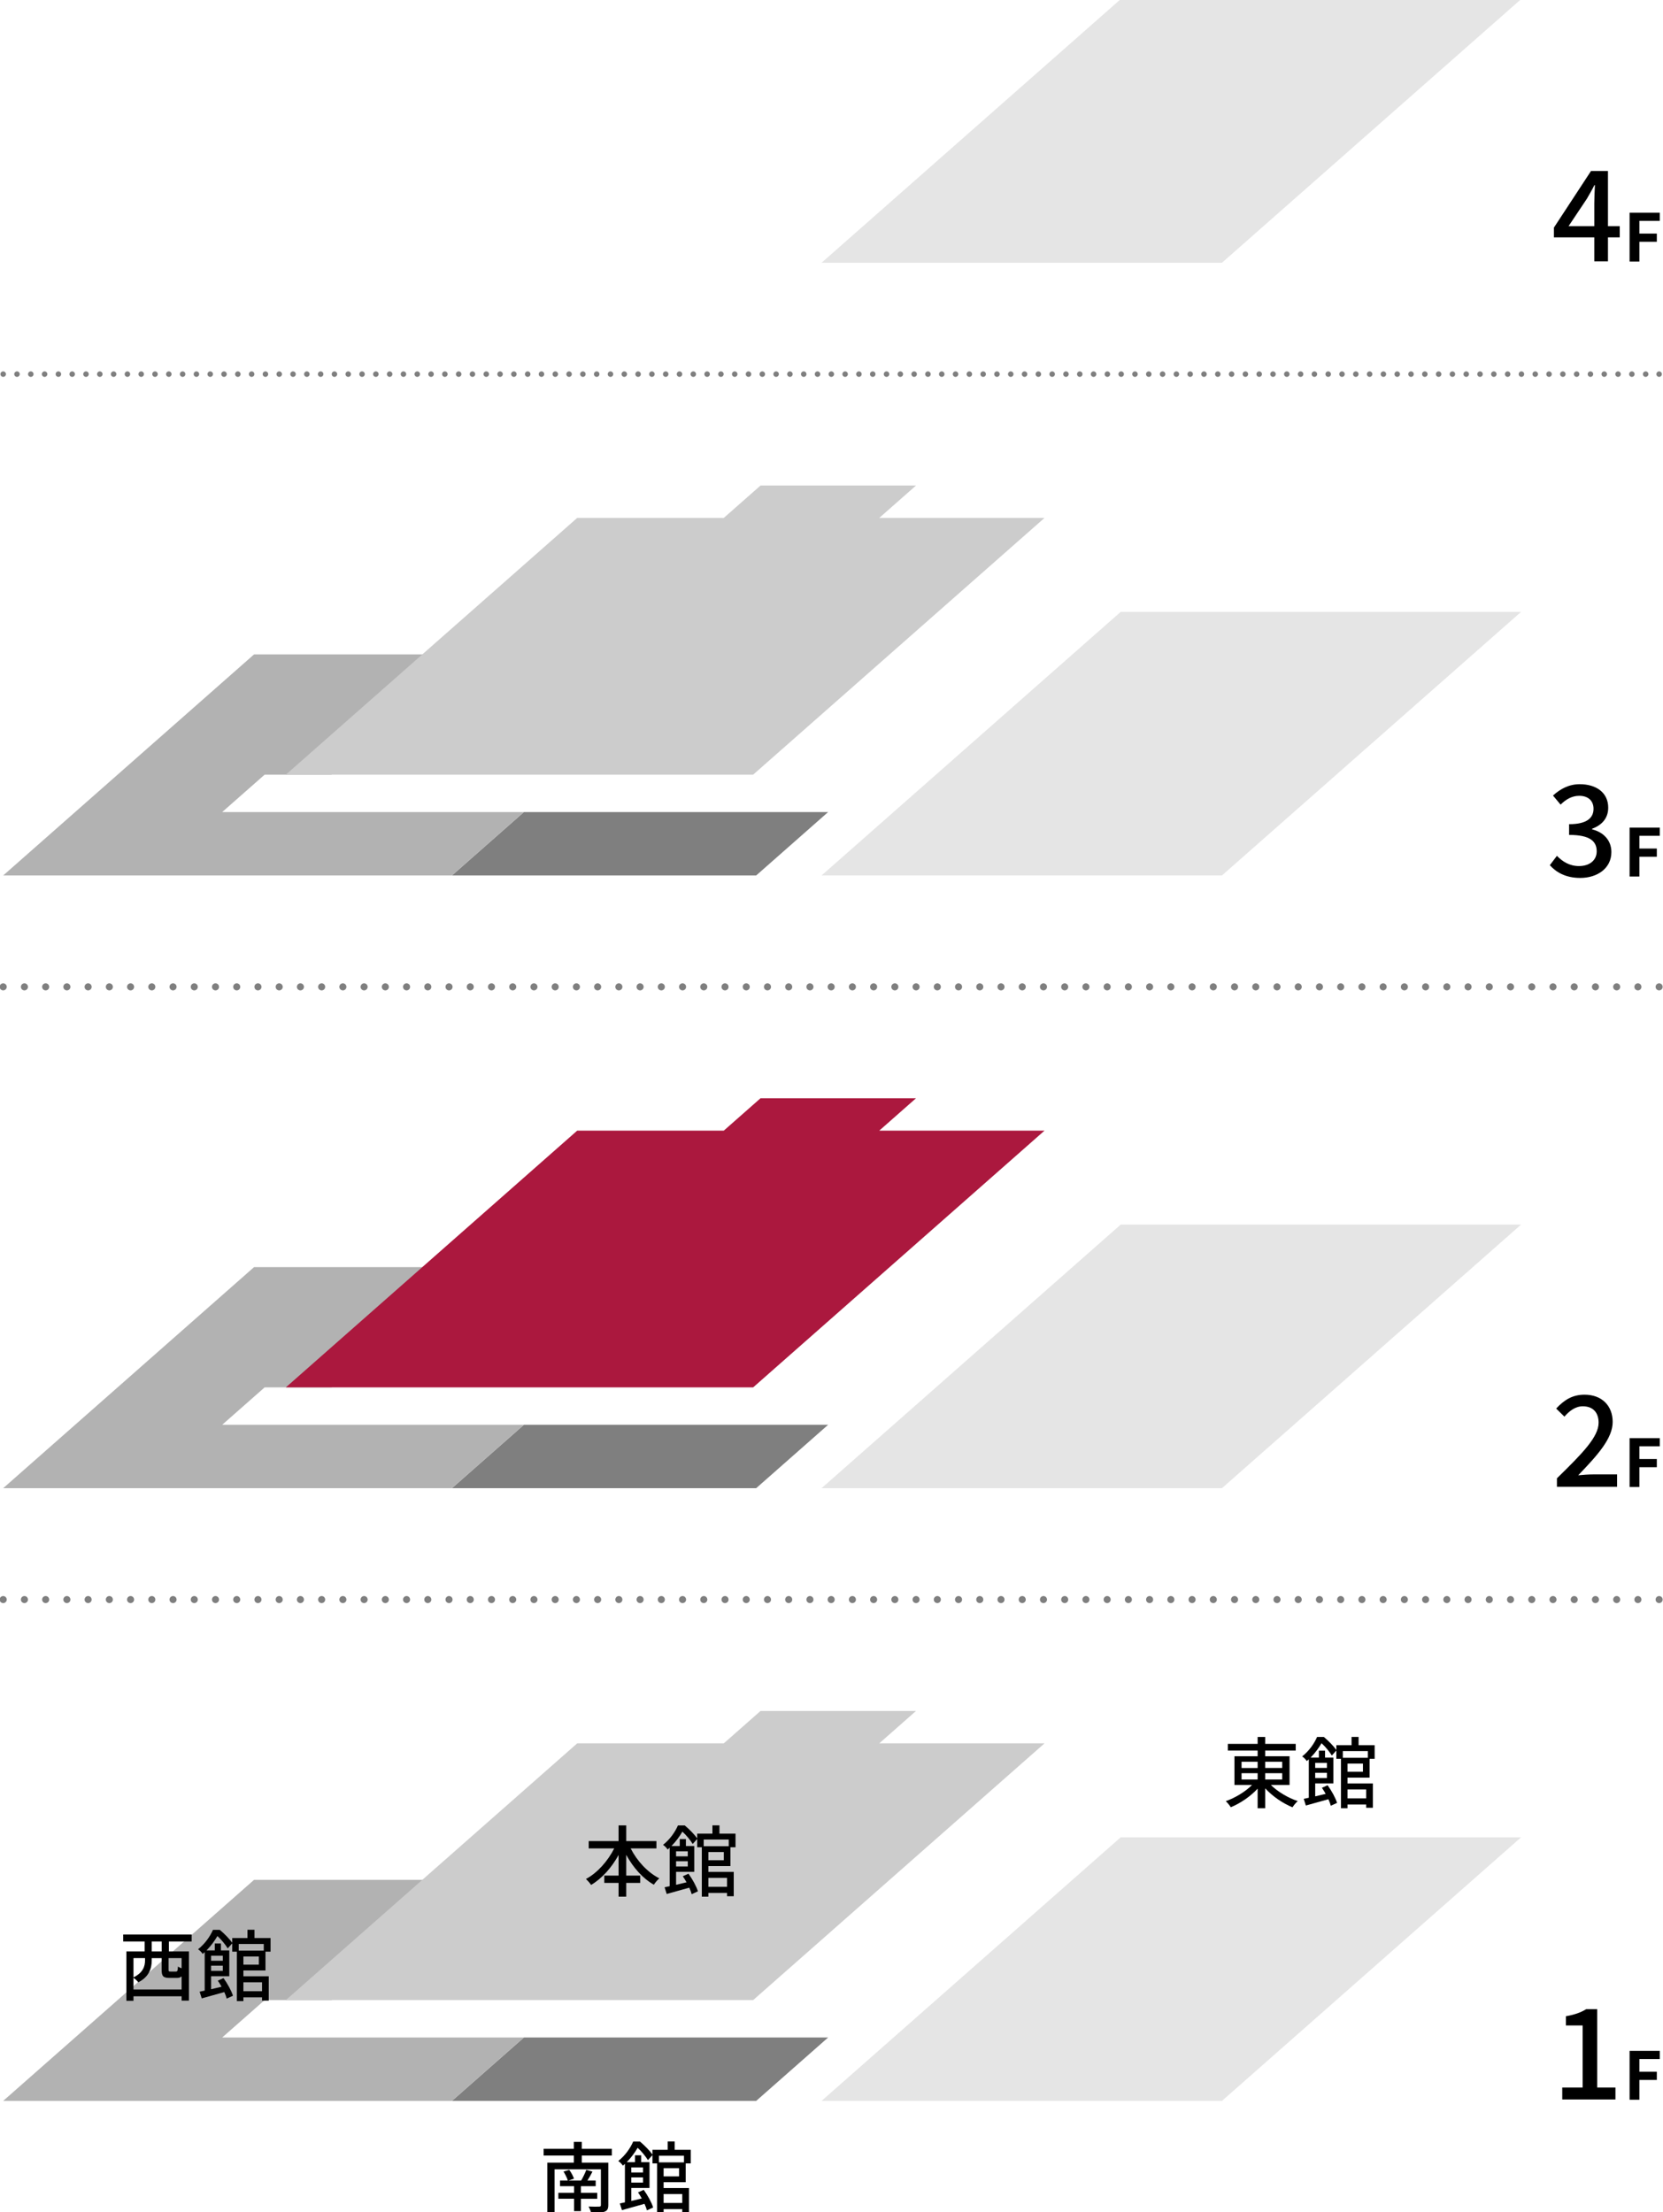 <?xml version="1.0" encoding="UTF-8"?>
<svg id="_レイヤー_1" data-name="レイヤー_1" xmlns="http://www.w3.org/2000/svg" version="1.1" viewBox="0 0 240.011 319.213">
  <!-- Generator: Adobe Illustrator 29.0.0, SVG Export Plug-In . SVG Version: 2.1.0 Build 186)  -->
  <defs>
    <style>
      .st0 {
        fill: #ab183e;
      }

      .st1 {
        stroke-dasharray: 0 1.992;
      }

      .st1, .st2, .st3, .st4 {
        fill: none;
        stroke: #7f7f7f;
        stroke-linecap: round;
        stroke-linejoin: round;
      }

      .st1, .st3 {
        stroke-width: .795px;
      }

      .st2 {
        stroke-dasharray: 0 3.064;
      }

      .st2, .st4 {
        stroke-width: 1.02px;
      }

      .st5 {
        fill: #e5e5e5;
      }

      .st6 {
        fill: #ccc;
      }

      .st7 {
        fill: #7f7f7f;
      }

      .st8 {
        fill: #b2b2b2;
      }
    </style>
  </defs>
  <polygon class="st5" points="176.358 37.916 118.572 37.916 161.743 -.121 219.529 -.121 176.358 37.916"/>
  <g>
    <polygon class="st5" points="176.358 303.18 118.572 303.18 161.743 265.144 219.529 265.144 176.358 303.18"/>
    <polygon class="st7" points="109.136 303.18 65.229 303.18 75.614 294.03 119.521 294.03 109.136 303.18"/>
    <polygon class="st8" points="32.07 294.03 38.191 288.637 47.841 288.637 67.541 271.281 36.666 271.281 21.231 284.88 16.967 288.637 10.846 294.03 .461 303.18 65.229 303.18 75.614 294.03 32.07 294.03"/>
    <polygon class="st6" points="126.898 251.585 132.203 246.91 109.763 246.91 104.458 251.585 83.304 251.585 41.251 288.637 108.695 288.637 150.749 251.585 126.898 251.585"/>
  </g>
  <g>
    <polygon class="st5" points="176.358 214.759 118.572 214.759 161.743 176.722 219.529 176.722 176.358 214.759"/>
    <polygon class="st7" points="109.136 214.759 65.229 214.759 75.614 205.609 119.521 205.609 109.136 214.759"/>
    <polygon class="st8" points="32.07 205.609 38.191 200.216 47.841 200.216 67.541 182.859 36.666 182.859 21.231 196.459 16.967 200.216 10.846 205.609 .461 214.759 65.229 214.759 75.614 205.609 32.07 205.609"/>
    <polygon class="st0" points="126.898 163.163 132.203 158.489 109.763 158.489 104.458 163.163 83.304 163.163 41.251 200.216 108.695 200.216 150.749 163.163 126.898 163.163"/>
  </g>
  <polygon class="st5" points="176.358 126.337 118.572 126.337 161.743 88.3 219.529 88.3 176.358 126.337"/>
  <polygon class="st7" points="109.136 126.337 65.229 126.337 75.614 117.187 119.521 117.187 109.136 126.337"/>
  <polygon class="st8" points="32.07 117.187 38.191 111.794 47.841 111.794 67.541 94.437 36.666 94.437 21.231 108.037 16.967 111.794 10.846 117.187 .461 126.337 65.229 126.337 75.614 117.187 32.07 117.187"/>
  <polygon class="st6" points="126.898 74.741 132.203 70.067 109.763 70.067 104.458 74.741 83.304 74.741 41.251 111.794 108.695 111.794 150.749 74.741 126.898 74.741"/>
  <g>
    <line class="st4" x1=".461" y1="230.835" x2=".461" y2="230.835"/>
    <line class="st2" x1="3.525" y1="230.835" x2="237.92" y2="230.835"/>
    <line class="st4" x1="239.452" y1="230.835" x2="239.452" y2="230.835"/>
  </g>
  <g>
    <line class="st4" x1=".461" y1="142.413" x2=".461" y2="142.413"/>
    <line class="st2" x1="3.525" y1="142.413" x2="237.92" y2="142.413"/>
    <line class="st4" x1="239.452" y1="142.413" x2="239.452" y2="142.413"/>
  </g>
  <g>
    <line class="st3" x1=".461" y1="53.991" x2=".461" y2="53.991"/>
    <line class="st1" x1="2.452" y1="53.991" x2="238.456" y2="53.991"/>
    <line class="st3" x1="239.452" y1="53.991" x2="239.452" y2="53.991"/>
  </g>
  <g>
    <path d="M223.678,124.855l1.023-1.347c.786.801,1.792,1.475,3.181,1.475,1.518,0,2.56-.819,2.56-2.13,0-1.438-.95-2.366-3.985-2.366v-1.547c2.651,0,3.528-.965,3.528-2.221,0-1.165-.786-1.875-2.065-1.875-1.042,0-1.92.509-2.688,1.274l-1.097-1.311c1.061-.965,2.304-1.638,3.857-1.638,2.413,0,4.112,1.238,4.112,3.386,0,1.511-.896,2.512-2.321,3.04v.091c1.554.382,2.778,1.511,2.778,3.277,0,2.348-2.028,3.732-4.496,3.732-2.121,0-3.492-.837-4.388-1.839Z"/>
    <path d="M235.188,119.436h4.362v1.181h-2.947v1.838h2.517v1.181h-2.517v2.856h-1.415v-7.056Z"/>
  </g>
  <g>
    <path d="M224.702,213.336c3.747-3.659,6.014-5.989,6.014-8.028,0-1.42-.768-2.366-2.285-2.366-1.06,0-1.938.673-2.65,1.493l-1.188-1.165c1.152-1.238,2.34-2.002,4.095-2.002,2.468,0,4.059,1.565,4.059,3.932,0,2.385-2.176,4.788-4.973,7.7.677-.073,1.536-.127,2.194-.127h3.418v1.784h-8.683v-1.22Z"/>
    <path d="M235.188,207.536h4.362v1.181h-2.947v1.837h2.517v1.181h-2.517v2.856h-1.415v-7.055Z"/>
  </g>
  <g>
    <path d="M225.47,301.249h2.943v-8.956h-2.413v-1.329c1.261-.218,2.156-.546,2.925-1.019h1.59v11.304h2.633v1.729h-7.678v-1.729Z"/>
    <path d="M235.188,295.958h4.362v1.181h-2.947v1.838h2.517v1.181h-2.517v2.856h-1.415v-7.056Z"/>
  </g>
  <g>
    <path d="M183.421,257.595c.991.976,2.488,1.862,3.874,2.321-.26.213-.586.628-.755.897-1.385-.561-2.883-1.582-3.941-2.736v2.871h-1.092v-2.827c-1.048,1.133-2.5,2.12-3.874,2.681-.169-.269-.484-.662-.721-.875,1.352-.482,2.815-1.357,3.783-2.333h-2.533v-4.15h3.345v-.818h-4.302v-.965h4.302v-.998h1.092v.998h4.403v.965h-4.403v.818h3.514v4.15h-2.691ZM179.187,255.139h2.32v-.897h-2.32v.897ZM179.187,256.798h2.32v-.908h-2.32v.908ZM182.599,254.241v.897h2.455v-.897h-2.455ZM185.054,255.89h-2.455v.908h2.455v-.908Z"/>
    <path d="M194.477,256.529v.841h3.66v3.51h-.969v-.471h-2.691v.539h-.945v-7.133h-.665v-1.2l-.652.729c-.293-.494-.901-1.256-1.487-1.783-.371.639-.89,1.379-1.576,2.075h1.193v-.998h.89v.998h1.205v3.724h-2.624v1.873c.484-.112.991-.235,1.51-.359-.169-.314-.36-.605-.541-.875l.822-.37c.574.796,1.148,1.839,1.362,2.546l-.9.415c-.068-.27-.191-.595-.35-.942-1.138.325-2.319.65-3.254.909l-.305-.965c.226-.045.462-.101.732-.157v-5.552c-.09.09-.191.168-.293.258-.135-.225-.45-.539-.664-.673,1.047-.83,1.768-1.917,2.15-2.804h.979c.653.539,1.408,1.312,1.802,1.873v-.684h2.196v-1.2h1.014v1.2h2.319v1.962h-.731v2.714h-3.188ZM189.815,254.399v.729h1.689v-.729h-1.689ZM191.504,256.586v-.751h-1.689v.751h1.689ZM193.801,252.705v.964h3.615v-.964h-3.615ZM196.706,254.51h-2.229v1.178h2.229v-1.178ZM194.477,258.234v1.29h2.691v-1.29h-2.691Z"/>
  </g>
  <g>
    <path d="M91.022,266.746c.912,1.806,2.444,3.465,4.133,4.318-.247.213-.619.639-.788.919-1.61-.908-2.995-2.49-3.986-4.307v2.995h2.016v1.054h-2.016v1.985h-1.104v-1.985h-2.061v-1.054h2.061v-2.983c-.991,1.817-2.388,3.387-3.964,4.329-.169-.258-.518-.65-.743-.863,1.633-.864,3.153-2.58,4.076-4.408h-3.682v-1.054h4.312v-2.266h1.104v2.266h4.358v1.054h-3.717Z"/>
    <path d="M102.235,269.292v.841h3.66v3.51h-.969v-.471h-2.691v.539h-.945v-7.133h-.665v-1.2l-.653.729c-.292-.494-.9-1.256-1.486-1.783-.371.639-.89,1.379-1.576,2.075h1.193v-.998h.89v.998h1.205v3.724h-2.624v1.873c.484-.112.991-.235,1.51-.359-.169-.314-.36-.605-.541-.875l.822-.37c.574.796,1.148,1.839,1.362,2.546l-.9.415c-.068-.27-.191-.595-.35-.942-1.138.325-2.319.65-3.254.909l-.305-.965c.226-.045.462-.101.732-.157v-5.552c-.09.09-.191.168-.293.258-.135-.225-.45-.539-.664-.673,1.047-.83,1.768-1.917,2.15-2.804h.979c.653.539,1.408,1.312,1.802,1.873v-.684h2.196v-1.2h1.014v1.2h2.319v1.962h-.731v2.714h-3.188ZM97.573,267.161v.729h1.689v-.729h-1.689ZM99.263,269.348v-.751h-1.689v.751h1.689ZM101.56,265.468v.964h3.615v-.964h-3.615ZM104.465,267.273h-2.229v1.178h2.229v-1.178ZM102.235,270.997v1.29h2.691v-1.29h-2.691Z"/>
  </g>
  <g>
    <path d="M24.376,280.176v1.436h2.895v7.099h-1.059v-.628h-6.948v.651h-1.024v-7.122h2.635v-1.436h-3.097v-1.01h9.887v1.01h-3.288ZM26.212,287.107v-1.896c-.169.168-.395.225-.71.225h-1.036c-.935,0-1.137-.269-1.137-1.2v-1.66h-1.431v.359c0,1.065-.349,2.333-1.937,3.129-.124-.179-.473-.504-.698-.65v1.693h6.948ZM19.264,282.576v2.781c1.419-.695,1.667-1.648,1.667-2.456v-.325h-1.667ZM23.34,280.176h-1.441v1.436h1.441v-1.436ZM26.212,282.576h-1.881v1.66c0,.258.034.28.293.28h.754c.226,0,.271-.089.305-.729.112.09.326.191.529.258v-1.469Z"/>
    <path d="M35.128,284.359v.841h3.66v3.51h-.969v-.471h-2.691v.539h-.945v-7.133h-.665v-1.2l-.653.729c-.292-.494-.9-1.256-1.486-1.783-.371.639-.89,1.379-1.576,2.075h1.193v-.998h.89v.998h1.205v3.724h-2.624v1.873c.484-.112.991-.235,1.51-.359-.169-.314-.36-.605-.541-.875l.822-.37c.574.796,1.148,1.839,1.362,2.546l-.9.415c-.068-.27-.191-.595-.35-.942-1.138.325-2.319.65-3.254.909l-.305-.965c.226-.045.462-.101.732-.157v-5.552c-.09.09-.191.168-.293.258-.135-.225-.45-.539-.664-.673,1.047-.83,1.768-1.917,2.15-2.804h.979c.653.539,1.408,1.312,1.802,1.873v-.684h2.196v-1.2h1.014v1.2h2.319v1.962h-.731v2.714h-3.188ZM30.466,282.229v.729h1.689v-.729h-1.689ZM32.155,284.416v-.751h-1.689v.751h1.689ZM34.452,280.535v.964h3.615v-.964h-3.615ZM37.358,282.34h-2.229v1.178h2.229v-1.178ZM35.128,286.064v1.29h2.691v-1.29h-2.691Z"/>
  </g>
  <g>
    <path d="M83.964,311.069v1.021h3.829v6.112c0,.561-.146.818-.541.964-.394.157-1.047.157-1.937.157-.067-.258-.226-.651-.372-.897.643.034,1.329.022,1.51.011.214,0,.27-.056.27-.235v-5.148h-6.688v6.27h-1.048v-7.234h3.829v-1.021h-4.358v-.976h4.358v-.998h1.148v.998h4.336v.976h-4.336ZM83.84,317.304v1.783h-.99v-1.783h-2.264v-.852h2.264v-.965h-2.027v-.818h1.126c-.102-.359-.371-.886-.619-1.29l.822-.247c.293.381.562.908.687,1.267l-.788.27h1.824c.259-.426.574-1.088.743-1.537l.89.258c-.236.46-.495.92-.732,1.279h1.194v.818h-2.129v.965h2.354v.852h-2.354Z"/>
    <path d="M95.775,314.916v.841h3.66v3.51h-.969v-.471h-2.691v.539h-.945v-7.133h-.665v-1.2l-.653.729c-.292-.494-.9-1.256-1.486-1.783-.371.639-.89,1.379-1.576,2.075h1.193v-.998h.89v.998h1.205v3.724h-2.624v1.873c.484-.112.991-.235,1.51-.359-.169-.314-.36-.605-.541-.875l.822-.37c.574.796,1.148,1.839,1.362,2.546l-.9.415c-.068-.27-.191-.595-.35-.942-1.138.325-2.319.65-3.254.909l-.305-.965c.226-.045.462-.101.732-.157v-5.552c-.09.09-.191.168-.293.258-.135-.225-.45-.539-.664-.673,1.047-.83,1.768-1.917,2.15-2.804h.979c.653.539,1.408,1.312,1.802,1.873v-.684h2.196v-1.2h1.014v1.2h2.319v1.962h-.731v2.714h-3.188ZM91.112,312.785v.729h1.689v-.729h-1.689ZM92.802,314.972v-.751h-1.689v.751h1.689ZM95.099,311.091v.964h3.615v-.964h-3.615ZM98.004,312.897h-2.229v1.177h2.229v-1.177ZM95.775,316.62v1.29h2.691v-1.29h-2.691Z"/>
  </g>
  <g>
    <path d="M230.095,34.255h-5.832v-1.402l5.356-8.173h2.449v7.955h1.7v1.62h-1.7v3.458h-1.974v-3.458ZM230.095,32.634v-3.295c0-.729.055-1.894.091-2.622h-.073c-.329.655-.694,1.274-1.078,1.948l-2.65,3.969h3.711Z"/>
    <path d="M235.188,30.693h4.362v1.181h-2.947v1.837h2.517v1.181h-2.517v2.856h-1.415v-7.055Z"/>
  </g>
</svg>